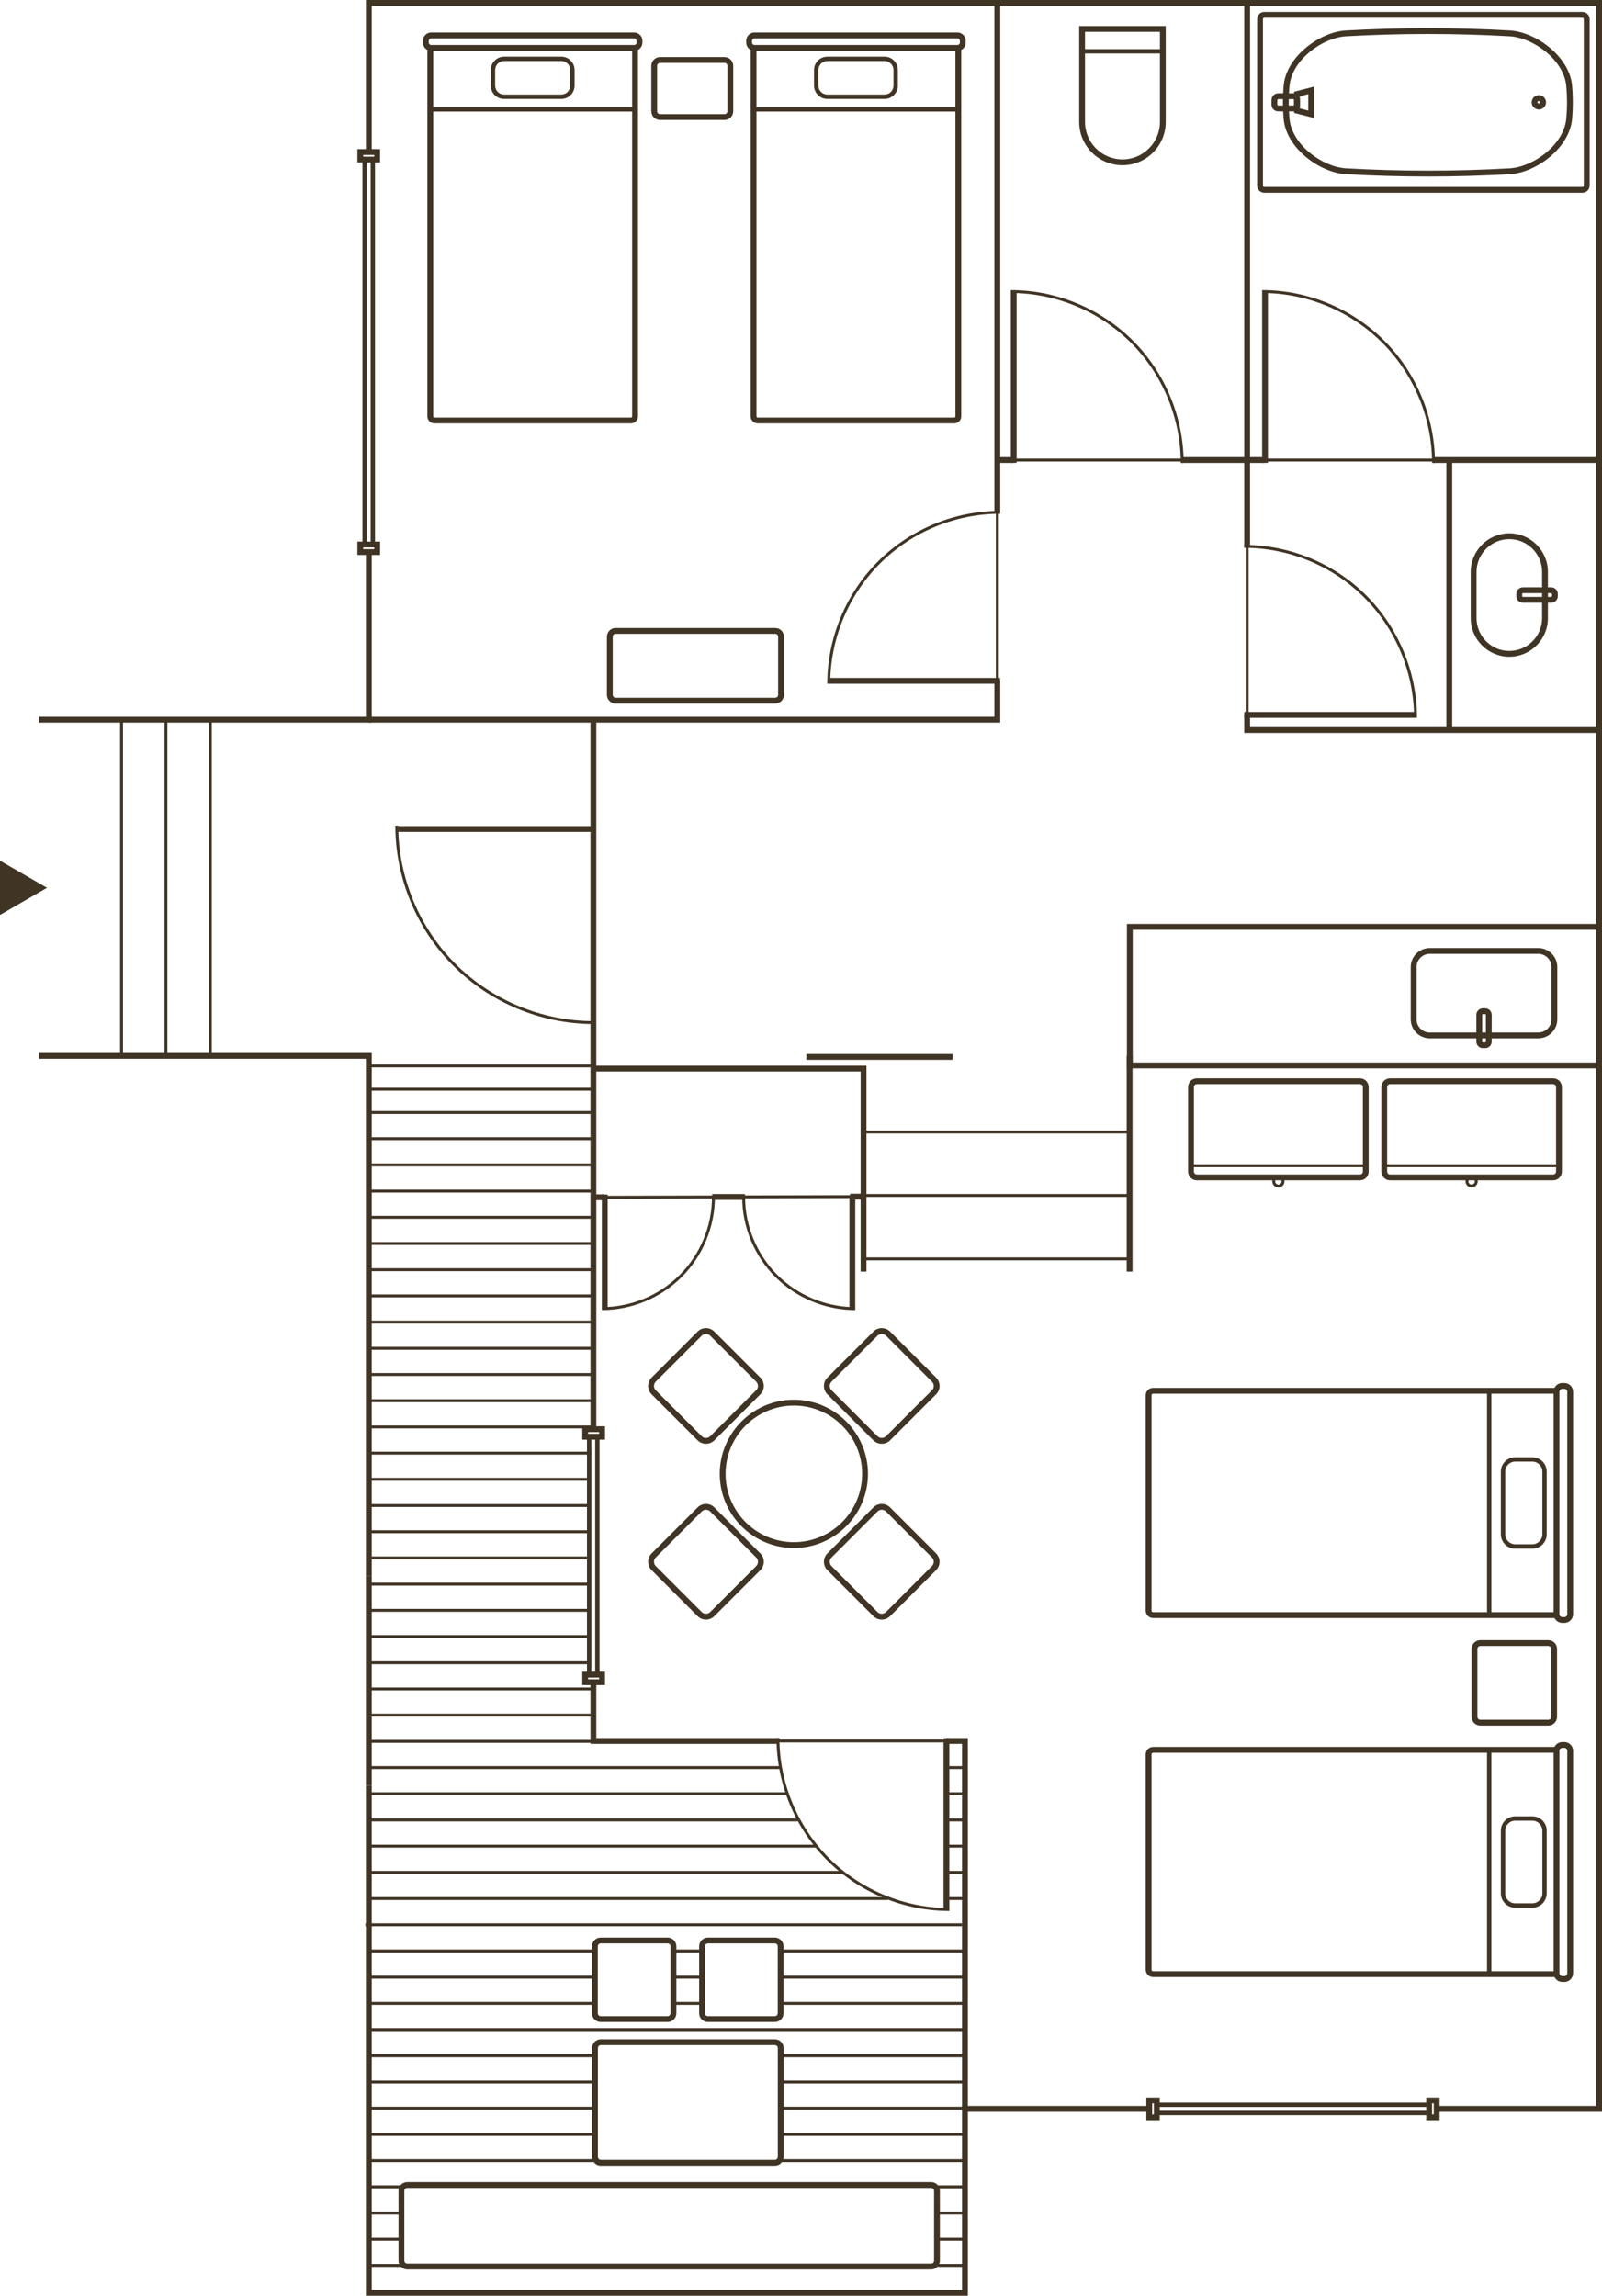 <?xml version="1.0" encoding="UTF-8"?>
<svg id="_レイヤー_2" data-name="レイヤー 2" xmlns="http://www.w3.org/2000/svg" width="275.2" height="394.263" viewBox="0 0 275.2 394.263">
  <defs>
    <style>
      .cls-1 {
        fill: #403425;
      }
    </style>
  </defs>
  <g id="_レイヤー_1-2" data-name="レイヤー 1">
    <g>
      <path class="cls-1" d="M265.975,296.347h-11.68c-.827,0-1.5-.673-1.5-1.5v-11.674c0-.827.673-1.5,1.5-1.5h11.68c.827,0,1.5.673,1.5,1.5v11.674c0,.827-.673,1.5-1.5,1.5ZM254.295,282.674c-.275,0-.5.224-.5.5v11.674c0,.276.225.5.5.5h11.68c.275,0,.5-.224.5-.5v-11.674c0-.276-.225-.5-.5-.5h-11.68Z"/>
      <path class="cls-1" d="M233.617,202.701h-28.018c-.827,0-1.5-.673-1.5-1.5v-14.518c0-.827.673-1.5,1.5-1.5h28.018c.827,0,1.5.673,1.5,1.5v14.518c0,.827-.673,1.5-1.5,1.5ZM205.6,186.183c-.275,0-.5.224-.5.5v14.518c0,.276.225.5.5.5h28.018c.275,0,.5-.224.5-.5v-14.518c0-.276-.225-.5-.5-.5h-28.018Z"/>
      <path class="cls-1" d="M266.811,202.701h-28.018c-.827,0-1.5-.673-1.5-1.5v-14.518c0-.827.673-1.5,1.5-1.5h28.018c.827,0,1.5.673,1.5,1.5v14.518c0,.827-.673,1.5-1.5,1.5ZM238.793,186.183c-.275,0-.5.224-.5.5v14.518c0,.276.225.5.5.5h28.018c.275,0,.5-.224.5-.5v-14.518c0-.276-.225-.5-.5-.5h-28.018Z"/>
      <polygon class="cls-1" points="63.862 270.664 62.862 270.664 62.862 181.836 6.715 181.836 6.715 180.836 63.862 180.836 63.862 270.664"/>
      <polygon class="cls-1" points="166.264 394.263 62.862 394.263 62.862 306.614 63.862 306.614 63.862 393.263 165.264 393.263 165.264 361.671 197.088 361.671 197.088 362.671 166.264 362.671 166.264 394.263"/>
      <polygon class="cls-1" points="275.2 362.671 247.18 362.671 247.18 361.671 274.2 361.671 274.2 1 63.862 1 63.862 26.18 62.862 26.18 62.862 0 275.2 0 275.2 362.671"/>
      <g>
        <rect class="cls-1" x="62.264" y="27.046" width=".75" height="66.636"/>
        <rect class="cls-1" x="63.672" y="27.046" width=".75" height="66.636"/>
      </g>
      <g>
        <rect class="cls-1" x="100.835" y="247.147" width=".75" height="40.291"/>
        <rect class="cls-1" x="102.243" y="247.147" width=".75" height="40.291"/>
      </g>
      <polygon class="cls-1" points="63.862 124.099 6.715 124.099 6.715 123.099 62.862 123.099 62.862 95.206 63.862 95.206 63.862 124.099"/>
      <polygon class="cls-1" points="274.623 125.873 213.74 125.873 213.74 122.769 214.74 122.769 214.74 124.873 274.623 124.873 274.623 125.873"/>
      <rect class="cls-1" x="213.99" y="93.826" width=".5" height="28.942"/>
      <rect class="cls-1" x="213.74" y=".5" width="1" height="93.326"/>
      <rect class="cls-1" x="170.822" y=".5" width="1" height="87.48"/>
      <rect class="cls-1" x="171.072" y="87.98" width=".5" height="28.93"/>
      <polygon class="cls-1" points="171.822 124.099 63.362 124.099 63.362 123.099 170.822 123.099 170.822 116.911 171.822 116.911 171.822 124.099"/>
      <polygon class="cls-1" points="166.264 362.171 165.264 362.171 165.264 299.488 162.551 299.488 162.551 298.488 166.264 298.488 166.264 362.171"/>
      <rect class="cls-1" x="133.702" y="298.738" width="28.849" height=".5"/>
      <polygon class="cls-1" points="133.702 299.488 101.437 299.488 101.437 289.102 102.437 289.102 102.437 298.488 133.702 298.488 133.702 299.488"/>
      <rect class="cls-1" x="101.437" y="123.599" width="1" height="121.643"/>
      <rect class="cls-1" x="20.627" y="123.599" width=".5" height="57.737"/>
      <rect class="cls-1" x="28.253" y="123.599" width=".5" height="57.737"/>
      <rect class="cls-1" x="35.878" y="123.599" width=".5" height="57.737"/>
      <polygon class="cls-1" points="274.623 183.47 193.587 183.47 193.587 158.677 274.746 158.677 274.746 159.677 194.587 159.677 194.587 182.47 274.623 182.47 274.623 183.47"/>
      <rect class="cls-1" x="62.862" y="270.664" width="1" height="35.949"/>
      <rect class="cls-1" x="138.526" y="181.013" width="25.126" height="1"/>
      <rect class="cls-1" x="148.798" y="194.158" width="45.047" height=".5"/>
      <rect class="cls-1" x="148.761" y="205.052" width="45.084" height=".5"/>
      <rect class="cls-1" x="101.866" y="205.116" width="1.879" height="1" transform="translate(-.401 .201) rotate(-.112)"/>
      <polygon class="cls-1" points="103.746 205.864 103.744 205.364 122.515 205.316 122.517 205.816 103.746 205.864"/>
      <polygon class="cls-1" points="127.679 205.803 127.677 205.303 146.354 205.256 146.355 205.756 127.679 205.803"/>
      <rect class="cls-1" x="146.041" y="205.003" width="2.213" height="1" transform="translate(-.401 .288) rotate(-.112)"/>
      <rect class="cls-1" x="148.514" y="215.946" width="45.331" height=".5"/>
      <path class="cls-1" d="M133.172,120.831h-27.413c-.827,0-1.5-.673-1.5-1.5v-9.983c0-.827.673-1.5,1.5-1.5h27.413c.827,0,1.5.673,1.5,1.5v9.983c0,.827-.673,1.5-1.5,1.5ZM105.759,108.848c-.275,0-.5.224-.5.5v9.983c0,.276.225.5.5.5h27.413c.275,0,.5-.224.5-.5v-9.983c0-.276-.225-.5-.5-.5h-27.413Z"/>
      <path class="cls-1" d="M136.372,265.847c-7.02,0-12.73-5.711-12.73-12.731,0-7.02,5.711-12.731,12.73-12.731,7.021,0,12.731,5.711,12.731,12.731,0,7.02-5.711,12.731-12.731,12.731ZM136.372,241.385c-6.468,0-11.73,5.262-11.73,11.731v0c0,6.469,5.263,11.731,11.73,11.731,6.469,0,11.731-5.262,11.731-11.731s-5.263-11.731-11.731-11.731Z"/>
      <path class="cls-1" d="M121.274,247.949c-.521,0-1.043-.199-1.44-.596l-7.894-7.894c-.795-.794-.795-2.087,0-2.882l7.894-7.894c.795-.795,2.087-.794,2.882,0l7.894,7.894c.385.385.597.897.597,1.441s-.212,1.056-.597,1.441l-7.894,7.894c-.397.397-.919.596-1.441.596ZM122.009,246.646l.354.354-.354-.354,7.894-7.894c.196-.196.304-.457.304-.734s-.107-.538-.304-.734l-7.894-7.894c-.403-.404-1.062-.406-1.468,0l-7.894,7.894c-.196.196-.304.457-.304.734s.107.538.304.734l7.894,7.894c.405.406,1.064.404,1.468,0Z"/>
      <path class="cls-1" d="M151.469,278.144c-.521,0-1.043-.199-1.44-.596l-7.894-7.894c-.795-.794-.795-2.087,0-2.882l7.894-7.894c.795-.795,2.087-.794,2.882,0l7.895,7.894c.795.794.795,2.087,0,2.882l-7.895,7.894c-.397.397-.919.596-1.441.596ZM151.469,259.282c-.266,0-.531.101-.733.303l-7.894,7.894c-.196.196-.304.457-.304.734s.107.538.304.734l7.894,7.894c.405.406,1.064.404,1.468,0l7.895-7.894c.196-.196.304-.457.304-.734s-.107-.538-.304-.734l-7.895-7.894c-.202-.202-.468-.303-.734-.303Z"/>
      <path class="cls-1" d="M151.47,247.949c-.522,0-1.044-.198-1.441-.596l-7.894-7.894c-.795-.794-.795-2.087,0-2.882l7.894-7.894c.795-.795,2.087-.794,2.882,0l7.895,7.894c.795.794.795,2.087,0,2.882l-7.895,7.894c-.397.397-.919.596-1.44.596ZM151.469,229.087c-.266,0-.531.101-.733.303l-7.894,7.894c-.196.196-.304.457-.304.734s.107.538.304.734l7.894,7.894c.405.406,1.064.404,1.468,0l7.895-7.894c.196-.196.304-.457.304-.734s-.107-.538-.304-.734l-7.895-7.894c-.202-.202-.468-.303-.734-.303Z"/>
      <path class="cls-1" d="M121.274,278.144c-.521,0-1.043-.199-1.44-.596l-7.894-7.894c-.795-.794-.795-2.087,0-2.882l7.894-7.894c.795-.795,2.087-.794,2.882,0l7.894,7.894c.385.385.597.897.597,1.441s-.212,1.056-.597,1.441l-7.894,7.894c-.397.397-.919.596-1.441.596ZM121.274,259.282c-.266,0-.531.101-.733.303l-7.894,7.894c-.196.196-.304.457-.304.734s.107.538.304.734l7.894,7.894c.405.406,1.064.404,1.468,0l7.894-7.894c.196-.196.304-.457.304-.734s-.107-.538-.304-.734l-7.894-7.894c-.202-.202-.468-.303-.734-.303Z"/>
      <rect class="cls-1" x="214.562" y="78.506" width="2.675" height="1"/>
      <rect class="cls-1" x="217.237" y="78.756" width="29.001" height=".5"/>
      <rect class="cls-1" x="246.238" y="78.506" width="28.462" height="1"/>
      <rect class="cls-1" x="248.466" y="79.006" width="1" height="46.367"/>
      <polygon class="cls-1" points="148.845 218.374 147.845 218.374 147.845 184.014 101.937 184.014 101.937 183.014 148.845 183.014 148.845 218.374"/>
      <rect class="cls-1" x="193.552" y="181.336" width="1" height="37.039"/>
      <path class="cls-1" d="M124.457,20.609h-11.073c-.827,0-1.5-.673-1.5-1.5v-7.804c0-.827.673-1.5,1.5-1.5h11.073c.827,0,1.5.673,1.5,1.5v7.804c0,.827-.673,1.5-1.5,1.5ZM113.384,10.804c-.275,0-.5.224-.5.5v7.804c0,.276.225.5.5.5h11.073c.275,0,.5-.224.5-.5v-7.804c0-.276-.225-.5-.5-.5h-11.073Z"/>
      <rect class="cls-1" x="63.176" y="379.804" width="5.765" height=".5"/>
      <rect class="cls-1" x="63.176" y="384.304" width="5.765" height=".5"/>
      <rect class="cls-1" x="63.176" y="388.804" width="5.765" height=".5"/>
      <rect class="cls-1" x="63.175" y="393.304" width="102.514" height=".5"/>
      <rect class="cls-1" x="63.167" y="361.806" width="38.765" height=".5"/>
      <rect class="cls-1" x="63.167" y="366.306" width="38.765" height=".5"/>
      <rect class="cls-1" x="63.167" y="370.806" width="38.765" height=".5"/>
      <rect class="cls-1" x="133.833" y="361.806" width="31.564" height=".5"/>
      <rect class="cls-1" x="133.833" y="366.306" width="31.564" height=".5"/>
      <rect class="cls-1" x="133.833" y="370.806" width="31.564" height=".5"/>
      <rect class="cls-1" x="63.176" y="375.304" width="5.765" height=".5"/>
      <rect class="cls-1" x="161.124" y="379.804" width="4.842" height=".5"/>
      <rect class="cls-1" x="161.124" y="384.304" width="4.842" height=".5"/>
      <rect class="cls-1" x="161.124" y="388.804" width="4.842" height=".5"/>
      <rect class="cls-1" x="161.124" y="375.304" width="4.842" height=".5"/>
      <rect class="cls-1" x="63.176" y="343.804" width="39.013" height=".5"/>
      <rect class="cls-1" x="63.173" y="348.304" width="102.349" height=".5"/>
      <rect class="cls-1" x="63.176" y="352.804" width="39.013" height=".5"/>
      <rect class="cls-1" x="63.176" y="357.304" width="39.206" height=".5"/>
      <rect class="cls-1" x="134.503" y="357.304" width="31.462" height=".5"/>
      <rect class="cls-1" x="63.438" y="325.805" width="89.072" height=".5"/>
      <rect class="cls-1" x="162.544" y="325.804" width="3.145" height=".5"/>
      <rect class="cls-1" x="62.775" y="330.305" width="102.505" height=".5"/>
      <rect class="cls-1" x="63.176" y="334.804" width="39.013" height=".5"/>
      <rect class="cls-1" x="63.176" y="339.304" width="39.013" height=".5"/>
      <rect class="cls-1" x="134.134" y="343.804" width="31.693" height=".5"/>
      <rect class="cls-1" x="134.134" y="352.804" width="31.693" height=".5"/>
      <rect class="cls-1" x="134.134" y="334.804" width="31.693" height=".5"/>
      <rect class="cls-1" x="134.134" y="339.304" width="31.693" height=".5"/>
      <rect class="cls-1" x="115.844" y="343.804" width="4.87" height=".5"/>
      <rect class="cls-1" x="115.844" y="334.804" width="4.87" height=".5"/>
      <rect class="cls-1" x="115.844" y="339.304" width="4.87" height=".5"/>
      <rect class="cls-1" x="63.175" y="307.804" width="72.27" height=".5"/>
      <rect class="cls-1" x="162.474" y="307.804" width="3.215" height=".5"/>
      <rect class="cls-1" x="63.174" y="312.304" width="73.854" height=".5"/>
      <rect class="cls-1" x="162.544" y="312.304" width="3.145" height=".5"/>
      <rect class="cls-1" x="63.438" y="316.804" width="76.863" height=".5"/>
      <rect class="cls-1" x="162.544" y="316.804" width="3.145" height=".5"/>
      <rect class="cls-1" x="63.438" y="321.304" width="81.509" height=".5"/>
      <rect class="cls-1" x="162.686" y="321.304" width="3.003" height=".5"/>
      <rect class="cls-1" x="63.176" y="289.804" width="38.565" height=".5"/>
      <rect class="cls-1" x="63.176" y="294.304" width="38.412" height=".5"/>
      <rect class="cls-1" x="63.176" y="298.804" width="38.412" height=".5"/>
      <rect class="cls-1" x="63.175" y="303.304" width="70.932" height=".5"/>
      <rect class="cls-1" x="162.544" y="303.304" width="3.145" height=".5"/>
      <rect class="cls-1" x="63.176" y="271.804" width="37.979" height=".5"/>
      <rect class="cls-1" x="63.176" y="276.304" width="37.979" height=".5"/>
      <rect class="cls-1" x="63.176" y="280.804" width="37.979" height=".5"/>
      <rect class="cls-1" x="63.176" y="285.304" width="37.979" height=".5"/>
      <rect class="cls-1" x="63.176" y="253.804" width="37.979" height=".5"/>
      <rect class="cls-1" x="63.176" y="258.304" width="37.979" height=".5"/>
      <rect class="cls-1" x="63.176" y="262.804" width="37.979" height=".5"/>
      <rect class="cls-1" x="63.176" y="267.304" width="37.979" height=".5"/>
      <rect class="cls-1" x="63.176" y="235.804" width="38.412" height=".5"/>
      <rect class="cls-1" x="63.176" y="240.304" width="38.412" height=".5"/>
      <rect class="cls-1" x="63.176" y="244.804" width="38.412" height=".5"/>
      <rect class="cls-1" x="63.176" y="249.304" width="38.412" height=".5"/>
      <rect class="cls-1" x="63.176" y="217.804" width="38.412" height=".5"/>
      <rect class="cls-1" x="63.176" y="222.304" width="38.412" height=".5"/>
      <rect class="cls-1" x="63.176" y="226.804" width="38.412" height=".5"/>
      <rect class="cls-1" x="63.176" y="231.304" width="38.412" height=".5"/>
      <rect class="cls-1" x="63.176" y="199.804" width="38.412" height=".5"/>
      <rect class="cls-1" x="63.176" y="204.304" width="38.412" height=".5"/>
      <rect class="cls-1" x="63.176" y="208.804" width="38.412" height=".5"/>
      <rect class="cls-1" x="63.176" y="213.304" width="38.412" height=".5"/>
      <rect class="cls-1" x="63.176" y="190.804" width="38.412" height=".5"/>
      <rect class="cls-1" x="63.176" y="186.804" width="38.412" height=".5"/>
      <rect class="cls-1" x="63.176" y="182.804" width="38.412" height=".5"/>
      <rect class="cls-1" x="63.176" y="195.304" width="38.412" height=".5"/>
      <path class="cls-1" d="M133.114,371.919h-29.904c-.827,0-1.5-.673-1.5-1.5v-18.7c0-.827.673-1.5,1.5-1.5h29.904c.827,0,1.5.673,1.5,1.5v18.7c0,.827-.673,1.5-1.5,1.5ZM103.21,351.219c-.275,0-.5.224-.5.5v18.7c0,.276.225.5.5.5h29.904c.275,0,.5-.224.5-.5v-18.7c0-.276-.225-.5-.5-.5h-29.904Z"/>
      <path class="cls-1" d="M159.958,389.744h-90c-.827,0-1.5-.673-1.5-1.5v-12c0-.827.673-1.5,1.5-1.5h90c.827,0,1.5.673,1.5,1.5v12c0,.827-.673,1.5-1.5,1.5ZM69.958,375.744c-.275,0-.5.224-.5.5v12c0,.276.225.5.5.5h90c.275,0,.5-.224.5-.5v-12c0-.276-.225-.5-.5-.5h-90Z"/>
      <g>
        <path class="cls-1" d="M268.732,278.712h-.348c-.827,0-1.5-.673-1.5-1.5v-38.199c0-.827.673-1.5,1.5-1.5h.348c.827,0,1.5.673,1.5,1.5v38.199c0,.827-.673,1.5-1.5,1.5ZM268.385,238.513c-.275,0-.5.224-.5.5v38.199c0,.276.225.5.5.5h.348c.275,0,.5-.224.5-.5v-38.199c0-.276-.225-.5-.5-.5h-.348Z"/>
        <path class="cls-1" d="M267.351,277.875h-69.26c-.704,0-1.276-.572-1.276-1.275v-36.974c0-.703.572-1.275,1.276-1.275h69.26v1h-69.26c-.152,0-.276.123-.276.275v36.974c0,.151.124.275.276.275h69.26v1Z"/>
        <rect class="cls-1" x="255.448" y="238.986" width=".75" height="38.255"/>
        <path class="cls-1" d="M263.233,265.961h-2.941c-1.36,0-2.468-1.107-2.468-2.468v-10.76c0-1.361,1.107-2.468,2.468-2.468h2.941c1.361,0,2.469,1.107,2.469,2.468v10.76c0,1.361-1.107,2.468-2.469,2.468ZM260.292,251.014c-.947,0-1.718.771-1.718,1.718v10.76c0,.948.771,1.718,1.718,1.718h2.941c.947,0,1.719-.771,1.719-1.718v-10.76c0-.948-.771-1.718-1.719-1.718h-2.941Z"/>
      </g>
      <g>
        <path class="cls-1" d="M108.945,8.727h-34.878c-.779,0-1.413-.634-1.413-1.413v-.317c0-.779.634-1.413,1.413-1.413h34.878c.779,0,1.413.634,1.413,1.413v.317c0,.779-.634,1.413-1.413,1.413ZM74.067,6.584c-.228,0-.413.185-.413.413v.317c0,.228.186.413.413.413h34.878c.228,0,.413-.185.413-.413v-.317c0-.228-.186-.413-.413-.413h-34.878Z"/>
        <path class="cls-1" d="M108.387,72.707h-33.761c-.666,0-1.207-.542-1.207-1.209V8.258h1v63.239c0,.115.093.209.207.209h33.761c.114,0,.207-.094.207-.209V8.258h1v63.239c0,.667-.541,1.209-1.207,1.209Z"/>
        <rect class="cls-1" x="74.042" y="18.409" width="34.929" height=".75"/>
        <path class="cls-1" d="M96.419,16.99h-9.825c-1.261,0-2.286-1.026-2.286-2.286v-2.686c0-1.261,1.025-2.286,2.286-2.286h9.825c1.261,0,2.286,1.026,2.286,2.286v2.686c0,1.261-1.025,2.286-2.286,2.286ZM86.594,10.481c-.847,0-1.536.689-1.536,1.536v2.686c0,.847.689,1.536,1.536,1.536h9.825c.847,0,1.536-.689,1.536-1.536v-2.686c0-.847-.689-1.536-1.536-1.536h-9.825Z"/>
      </g>
      <g>
        <path class="cls-1" d="M164.479,8.727h-34.879c-.779,0-1.413-.634-1.413-1.413v-.317c0-.779.634-1.413,1.413-1.413h34.879c.779,0,1.413.634,1.413,1.413v.317c0,.779-.634,1.413-1.413,1.413ZM129.6,6.584c-.228,0-.413.185-.413.413v.317c0,.228.186.413.413.413h34.879c.228,0,.413-.185.413-.413v-.317c0-.228-.186-.413-.413-.413h-34.879Z"/>
        <path class="cls-1" d="M163.919,72.707h-33.76c-.666,0-1.207-.542-1.207-1.209V8.258h1v63.239c0,.115.093.209.207.209h33.76c.114,0,.208-.094.208-.209V8.258h1v63.239c0,.667-.542,1.209-1.208,1.209Z"/>
        <rect class="cls-1" x="129.574" y="18.409" width="34.93" height=".75"/>
        <path class="cls-1" d="M151.951,16.99h-9.824c-1.261,0-2.287-1.026-2.287-2.286v-2.686c0-1.261,1.026-2.286,2.287-2.286h9.824c1.261,0,2.287,1.026,2.287,2.286v2.686c0,1.261-1.026,2.286-2.287,2.286ZM142.127,10.481c-.848,0-1.537.689-1.537,1.536v2.686c0,.847.689,1.536,1.537,1.536h9.824c.848,0,1.537-.689,1.537-1.536v-2.686c0-.847-.689-1.536-1.537-1.536h-9.824Z"/>
      </g>
      <g>
        <path class="cls-1" d="M268.732,340.374h-.348c-.827,0-1.5-.673-1.5-1.5v-38.199c0-.827.673-1.5,1.5-1.5h.348c.827,0,1.5.673,1.5,1.5v38.199c0,.827-.673,1.5-1.5,1.5ZM268.385,300.175c-.275,0-.5.224-.5.5v38.199c0,.276.225.5.5.5h.348c.275,0,.5-.224.5-.5v-38.199c0-.276-.225-.5-.5-.5h-.348Z"/>
        <path class="cls-1" d="M267.351,339.536h-69.26c-.704,0-1.276-.572-1.276-1.275v-36.974c0-.703.572-1.275,1.276-1.275h69.26v1h-69.26c-.152,0-.276.123-.276.275v36.974c0,.151.124.275.276.275h69.26v1Z"/>
        <rect class="cls-1" x="255.448" y="300.647" width=".75" height="38.255"/>
        <path class="cls-1" d="M263.233,327.623h-2.941c-1.36,0-2.468-1.107-2.468-2.468v-10.76c0-1.361,1.107-2.468,2.468-2.468h2.941c1.361,0,2.469,1.107,2.469,2.468v10.76c0,1.361-1.107,2.468-2.469,2.468ZM260.292,312.676c-.947,0-1.718.771-1.718,1.718v10.76c0,.948.771,1.718,1.718,1.718h2.941c.947,0,1.719-.771,1.719-1.718v-10.76c0-.948-.771-1.718-1.719-1.718h-2.941Z"/>
      </g>
      <polygon class="cls-1" points="8.073 152.467 0 147.807 0 157.128 8.073 152.467"/>
      <path class="cls-1" d="M259.277,112.789c-3.655,0-6.629-2.974-6.629-6.629v-7.94c0-3.656,2.974-6.629,6.629-6.629s6.63,2.974,6.63,6.629v7.94c0,3.656-2.975,6.629-6.63,6.629ZM259.277,92.591c-3.104,0-5.629,2.525-5.629,5.629v7.94c0,3.104,2.525,5.629,5.629,5.629,3.104,0,5.63-2.525,5.63-5.629v-7.94c0-3.104-2.525-5.629-5.63-5.629Z"/>
      <path class="cls-1" d="M266.481,103.514h-4.869c-.619,0-1.123-.504-1.123-1.123v-.402c0-.619.504-1.123,1.123-1.123h4.869c.619,0,1.123.504,1.123,1.123v.402c0,.619-.504,1.123-1.123,1.123ZM261.612,101.866c-.067,0-.123.055-.123.123v.402c0,.068.056.123.123.123h4.869c.067,0,.123-.055.123-.123v-.402c0-.068-.056-.123-.123-.123h-4.869Z"/>
      <path class="cls-1" d="M264.258,178.32h-18.65c-1.8,0-3.264-1.464-3.264-3.263v-8.98c0-1.799,1.464-3.263,3.264-3.263h18.65c1.799,0,3.263,1.464,3.263,3.263v8.98c0,1.799-1.464,3.263-3.263,3.263ZM245.607,163.814c-1.248,0-2.264,1.015-2.264,2.263v8.98c0,1.248,1.016,2.263,2.264,2.263h18.65c1.248,0,2.263-1.015,2.263-2.263v-8.98c0-1.248-1.015-2.263-2.263-2.263h-18.65Z"/>
      <g>
        <path class="cls-1" d="M243.417,123.269h-.5c.001-7.684-3.115-15.208-8.55-20.643-5.434-5.434-12.958-8.55-20.643-8.55v-.5c7.816,0,15.469,3.17,20.996,8.697,5.527,5.528,8.697,13.18,8.696,20.996Z"/>
        <rect class="cls-1" x="213.738" y="122.269" width="29.232" height="1"/>
      </g>
      <g>
        <path class="cls-1" d="M246.508,79.509h-.5c0-7.685-3.116-15.208-8.551-20.643-5.433-5.434-12.956-8.55-20.642-8.55v-.5c7.816,0,15.469,3.17,20.995,8.697,5.527,5.527,8.697,13.18,8.697,20.996Z"/>
        <rect class="cls-1" x="216.815" y="50.262" width="1" height="29.233"/>
      </g>
      <rect class="cls-1" x="171.39" y="78.506" width="2.675" height="1"/>
      <rect class="cls-1" x="174.064" y="78.756" width="29.001" height=".5"/>
      <rect class="cls-1" x="203.066" y="78.506" width="11.145" height="1"/>
      <g>
        <path class="cls-1" d="M203.335,79.509h-.5c0-7.685-3.116-15.209-8.55-20.643-5.434-5.434-12.958-8.55-20.643-8.55v-.5c7.816,0,15.469,3.17,20.996,8.697,5.526,5.527,8.696,13.179,8.696,20.996Z"/>
        <rect class="cls-1" x="173.644" y="50.262" width="1" height="29.233"/>
      </g>
      <g>
        <path class="cls-1" d="M142.619,117.422h-.5c0-7.816,3.17-15.469,8.697-20.996,5.527-5.527,13.18-8.697,20.996-8.697v.5c-7.685,0-15.209,3.116-20.643,8.551-5.435,5.434-8.551,12.958-8.551,20.642Z"/>
        <rect class="cls-1" x="142.566" y="116.421" width="29.232" height="1"/>
      </g>
      <g>
        <path class="cls-1" d="M163.084,328.187c-7.816,0-15.469-3.17-20.996-8.697-5.526-5.527-8.696-13.179-8.696-20.996h.5c0,7.685,3.116,15.209,8.55,20.643,5.435,5.434,12.958,8.55,20.643,8.55v.5Z"/>
        <rect class="cls-1" x="162.084" y="298.508" width="1" height="29.232"/>
      </g>
      <g>
        <path class="cls-1" d="M101.985,175.866c-8.969,0-17.75-3.637-24.092-9.979-6.342-6.342-9.979-15.123-9.979-24.092h.5c0,8.838,3.584,17.49,9.833,23.739,6.249,6.249,14.9,9.833,23.738,9.833v.5Z"/>
        <rect class="cls-1" x="68.39" y="141.869" width="33.58" height="1"/>
      </g>
      <g>
        <path class="cls-1" d="M103.391,224.989v-.5c4.98,0,9.857-2.02,13.379-5.542,3.522-3.521,5.542-8.398,5.542-13.38h.5c0,5.113-2.073,10.119-5.688,13.733-3.615,3.615-8.62,5.688-13.732,5.688Z"/>
        <rect class="cls-1" x="103.389" y="205.148" width="1" height="19.463"/>
      </g>
      <g>
        <path class="cls-1" d="M146.917,224.989c-5.113,0-10.118-2.073-13.733-5.688s-5.688-8.621-5.688-13.733h.5c0,4.981,2.02,9.857,5.542,13.38,3.521,3.522,8.398,5.542,13.38,5.542v.5Z"/>
        <rect class="cls-1" x="145.918" y="205.576" width="1" height="19.035"/>
      </g>
      <g>
        <path class="cls-1" d="M192.823,28.38c-4.099,0-7.434-3.335-7.434-7.434V4.467h14.868v16.479c0,4.099-3.335,7.434-7.435,7.434ZM186.39,5.467v15.479c0,3.548,2.886,6.434,6.434,6.434s6.435-2.886,6.435-6.434V5.467h-12.868Z"/>
        <rect class="cls-1" x="186.299" y="8.437" width="13.7" height=".75"/>
      </g>
      <path class="cls-1" d="M255.132,180.005h-.398c-.617,0-1.119-.502-1.119-1.118v-4.601c0-.617.502-1.118,1.119-1.118h.398c.616,0,1.118.502,1.118,1.118v4.601c0,.616-.502,1.118-1.118,1.118ZM254.733,174.168c-.065,0-.119.053-.119.118v4.601c0,.065.054.118.119.118h.398c.065,0,.118-.053.118-.118v-4.601c0-.065-.053-.118-.118-.118h-.398Z"/>
      <path class="cls-1" d="M65.293,27.906h-3.9v-2.296h3.9v2.296ZM62.393,26.906h1.9v-.296h-1.9v.296Z"/>
      <path class="cls-1" d="M103.928,247.242h-3.9v-2.296h3.9v2.296ZM101.027,246.242h1.9v-.296h-1.9v.296Z"/>
      <path class="cls-1" d="M103.928,289.397h-3.9v-2.296h3.9v2.296ZM101.027,288.397h1.9v-.296h-1.9v.296Z"/>
      <g>
        <g>
          <rect class="cls-1" x="199.048" y="361.094" width="46.319" height=".75"/>
          <rect class="cls-1" x="199.048" y="362.502" width="46.319" height=".75"/>
        </g>
        <path class="cls-1" d="M199.221,364.117h-2.296v-3.9h2.296v3.9ZM197.925,363.117h.296v-1.9h-.296v1.9Z"/>
        <path class="cls-1" d="M247.297,364.117h-2.296v-3.9h2.296v3.9ZM246.001,363.117h.296v-1.9h-.296v1.9Z"/>
      </g>
      <path class="cls-1" d="M65.293,95.308h-3.9v-2.296h3.9v2.296ZM62.393,94.308h1.9v-.296h-1.9v.296Z"/>
      <rect class="cls-1" x="204.6" y="199.951" width="30.018" height=".5"/>
      <rect class="cls-1" x="237.793" y="199.951" width="30.018" height=".5"/>
      <path class="cls-1" d="M219.608,203.932c-.578,0-1.048-.47-1.048-1.048s.47-1.048,1.048-1.048,1.048.47,1.048,1.048-.47,1.048-1.048,1.048ZM219.608,202.335c-.302,0-.548.246-.548.548s.246.548.548.548.548-.246.548-.548-.246-.548-.548-.548Z"/>
      <path class="cls-1" d="M252.802,203.932c-.578,0-1.048-.47-1.048-1.048s.47-1.048,1.048-1.048,1.048.47,1.048,1.048-.47,1.048-1.048,1.048ZM252.802,202.335c-.302,0-.548.246-.548.548s.246.548.548.548.548-.246.548-.548-.246-.548-.548-.548Z"/>
      <rect class="cls-1" x="122.353" y="205.061" width="5.62" height="1"/>
      <path class="cls-1" d="M114.69,347.254h-11.498c-.827,0-1.5-.673-1.5-1.5v-11.498c0-.827.673-1.5,1.5-1.5h11.498c.827,0,1.5.673,1.5,1.5v11.498c0,.827-.673,1.5-1.5,1.5ZM103.192,333.756c-.275,0-.5.224-.5.5v11.498c0,.276.225.5.5.5h11.498c.275,0,.5-.224.5-.5v-11.498c0-.276-.225-.5-.5-.5h-11.498Z"/>
      <path class="cls-1" d="M133.101,347.254h-11.498c-.827,0-1.5-.673-1.5-1.5v-11.498c0-.827.673-1.5,1.5-1.5h11.498c.827,0,1.5.673,1.5,1.5v11.498c0,.827-.673,1.5-1.5,1.5ZM121.603,333.756c-.275,0-.5.224-.5.5v11.498c0,.276.225.5.5.5h11.498c.275,0,.5-.224.5-.5v-11.498c0-.276-.225-.5-.5-.5h-11.498Z"/>
      <g>
        <path class="cls-1" d="M245.285,30.314c-4.734,0-9.468-.134-14.168-.402l-.006-0c-4.449-.306-10.039-4.433-10.578-9.294-.193-2.021-.193-4.063-.001-6.077.541-4.867,6.13-8.994,10.579-9.302,9.407-.537,18.943-.537,28.347-0,4.455.313,10.045,4.441,10.584,9.295.192,2.021.192,4.063.001,6.077-.542,4.865-6.131,8.993-10.578,9.302-4.706.268-9.443.403-14.18.403ZM231.178,28.914c9.363.534,18.86.534,28.224-0,4.057-.282,9.158-4.016,9.646-8.407.185-1.943.185-3.921-.001-5.872-.486-4.379-5.588-8.114-9.652-8.399-9.359-.534-18.855-.534-28.221 0-4.057.281-9.159,4.015-9.646,8.407-.186,1.943-.186,3.921.001,5.872.486,4.386,5.586,8.119,9.649,8.399Z"/>
        <path class="cls-1" d="M222.151,19.128h-2.567c-.639,0-1.158-.52-1.158-1.158v-.79c0-.639.52-1.158,1.158-1.158h2.567c.639,0,1.158.52,1.158,1.158v.79c0,.639-.52,1.158-1.158,1.158ZM219.584,17.021c-.087,0-.158.071-.158.158v.79c0,.087.071.158.158.158h2.567c.087,0,.158-.071.158-.158v-.79c0-.087-.071-.158-.158-.158h-2.567Z"/>
        <path class="cls-1" d="M225.738,20.275l-3.438-.882v-3.637l3.438-.882v5.401ZM223.301,18.618l1.438.369v-2.823l-1.438.369v2.086Z"/>
        <path class="cls-1" d="M264.351,18.808c-.68,0-1.233-.553-1.233-1.233,0-.68.554-1.233,1.233-1.233s1.233.553,1.233,1.233c0,.68-.554,1.233-1.233,1.233ZM264.351,17.342c-.129,0-.233.104-.233.233,0,.257.467.257.467,0,0-.129-.104-.233-.233-.233Z"/>
      </g>
      <path class="cls-1" d="M271.841,33.104h-54.652c-.68,0-1.232-.553-1.232-1.232V3.279c0-.679.553-1.232,1.232-1.232h54.652c.68,0,1.232.553,1.232,1.232v28.593c0,.679-.553,1.232-1.232,1.232ZM217.188,3.046c-.128,0-.232.104-.232.232v28.593c0,.128.104.232.232.232h54.652c.128,0,.232-.104.232-.232V3.279c0-.128-.104-.232-.232-.232h-54.652Z"/>
    </g>
  </g>
</svg>